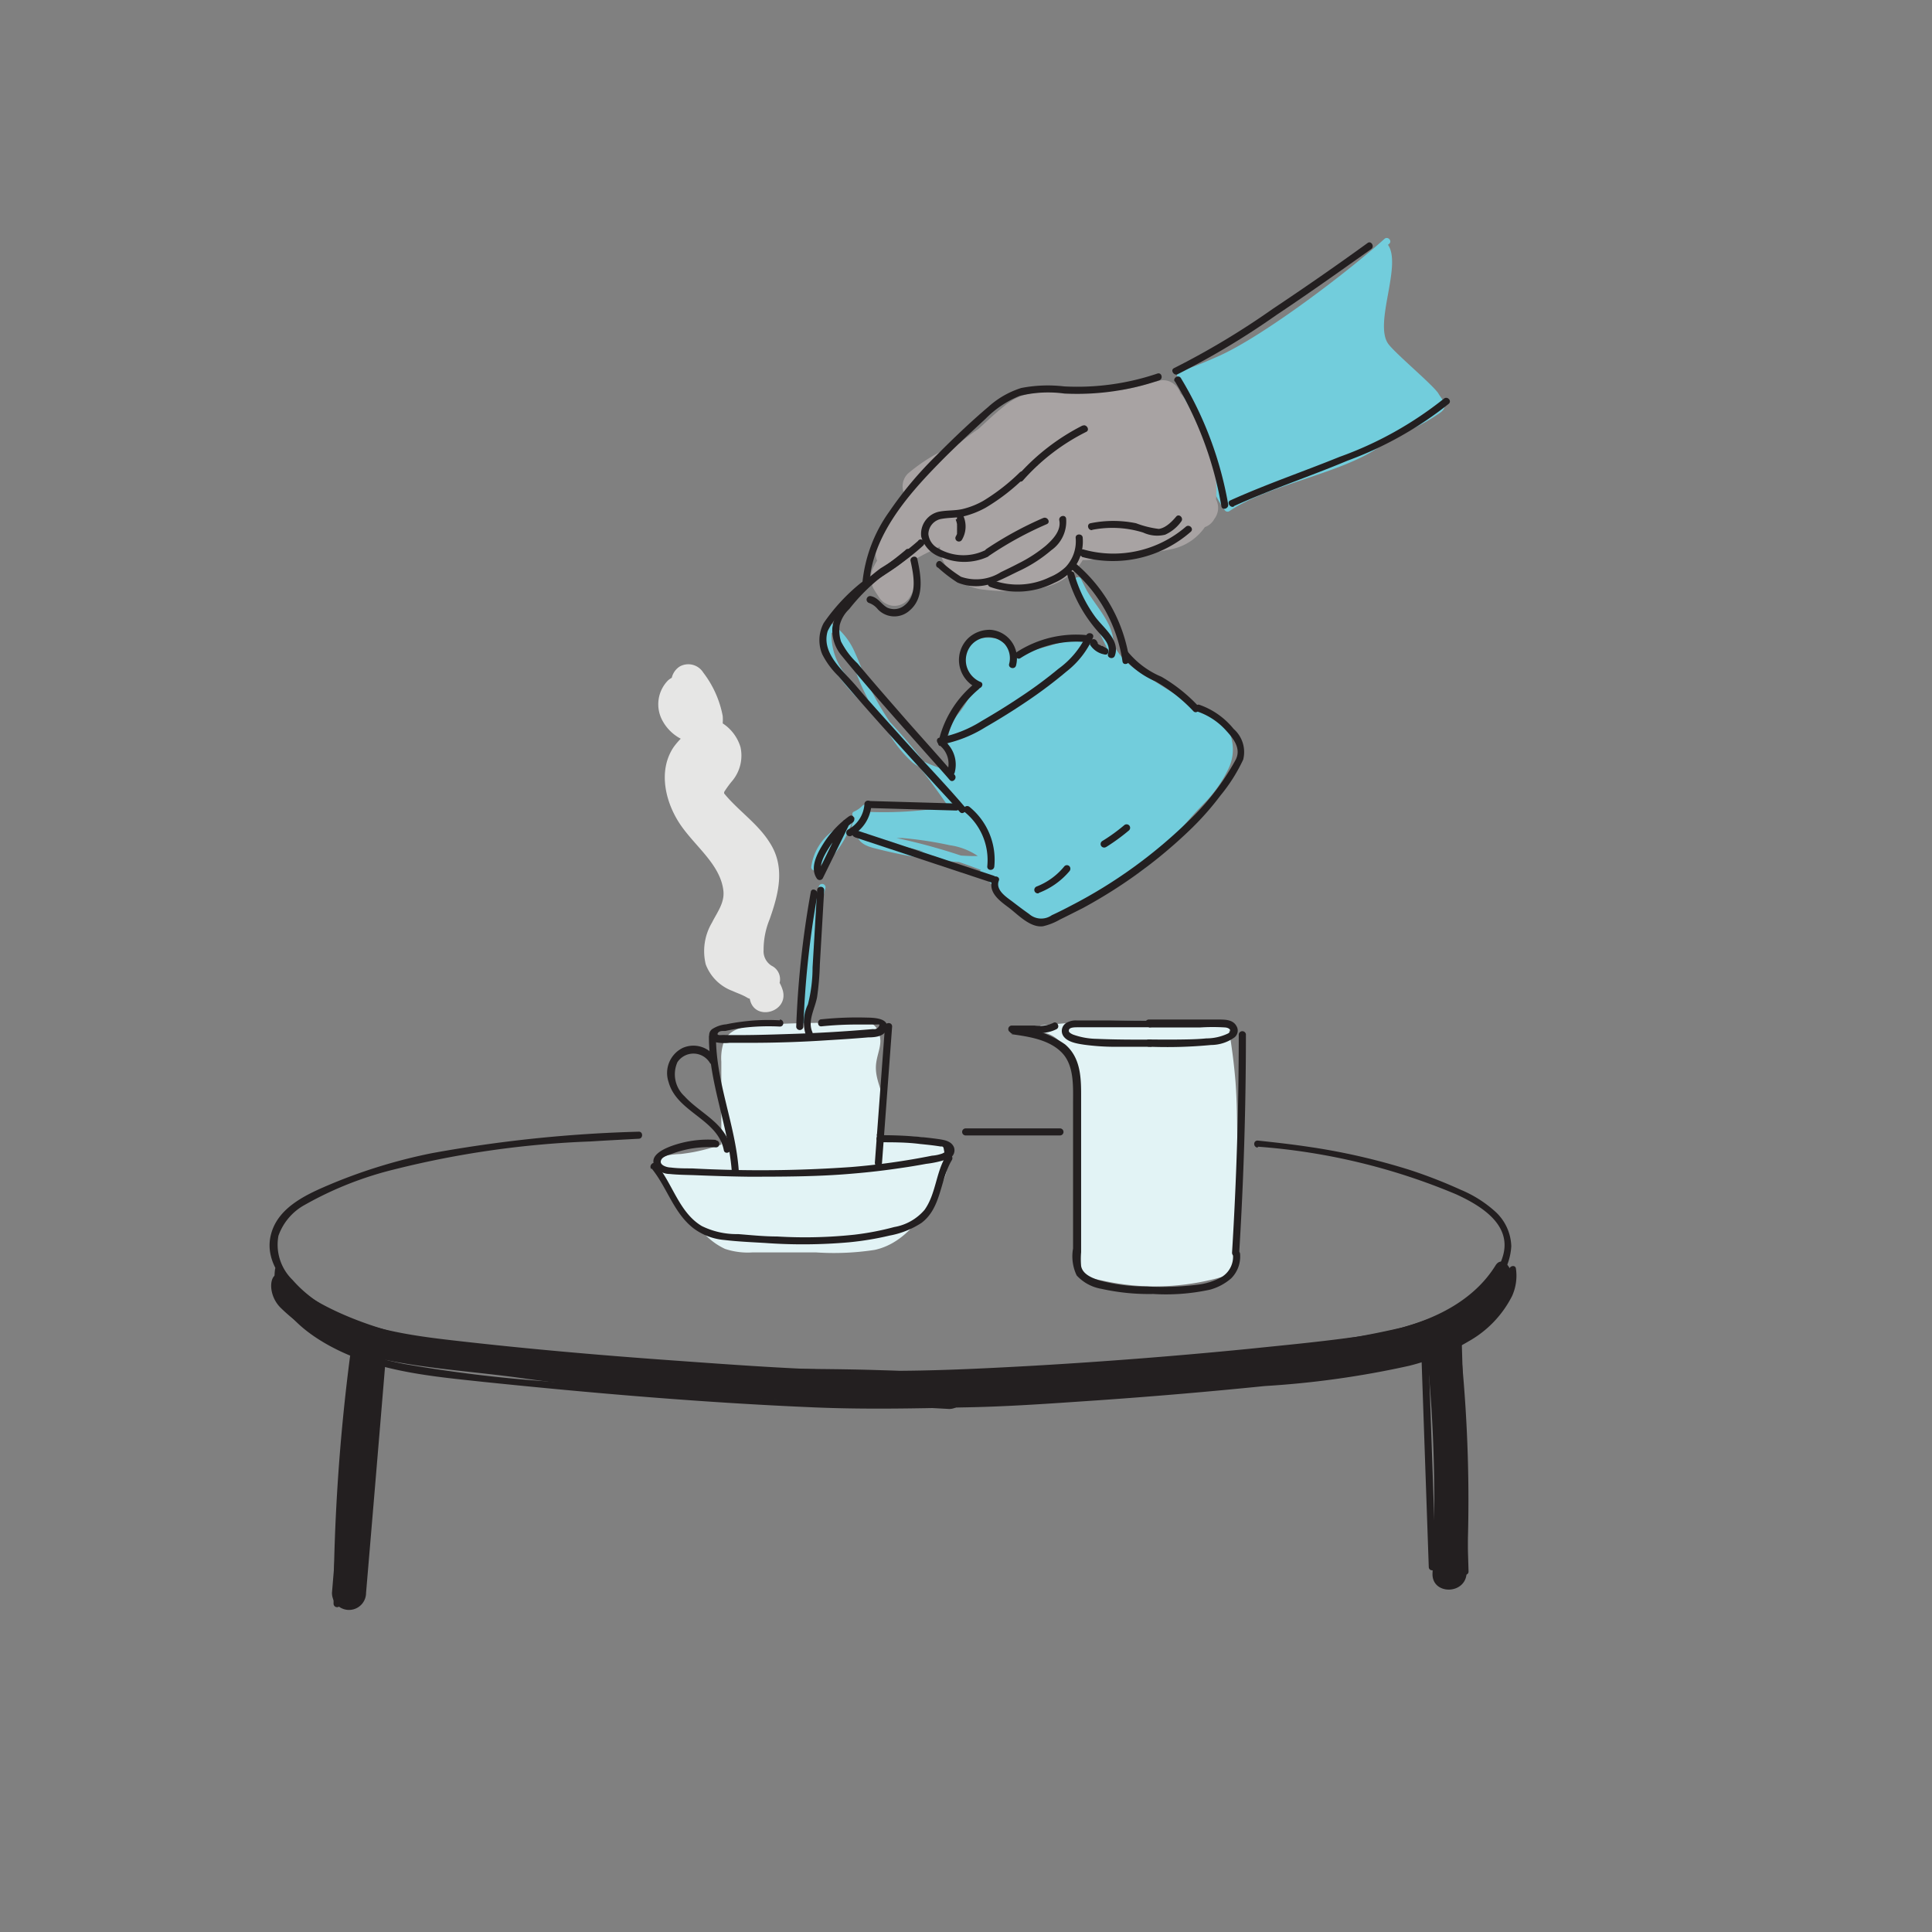<?xml version="1.0" encoding="UTF-8"?> <svg xmlns="http://www.w3.org/2000/svg" id="Layer_1" data-name="Layer 1" viewBox="0 0 170 170"><rect x="0" y="0" width="170" height="170" fill="#808080" stroke="none"/><defs><style> .cls-1 { fill: #72cddc; } .cls-2 { fill: #e2f3f5; } .cls-3 { fill: #a8a3a3; } .cls-4 { fill: #e6e6e5; } .cls-5 { fill: #231f20; } </style></defs><g><path class="cls-1" d="M108.17,64.42a3.92,3.92,0,0,0-1.43-1.25l-2.07-1.29-4.07-2.55a7.31,7.31,0,0,1-1.87-1.49A6.3,6.3,0,0,1,98,56.77a4.36,4.36,0,0,0-.54-2c-.52-1-1.28-1.87-1.85-2.84l-.5-1c-.15-.3-.68-.09-.55.23l0,.07h0l.08.16c.1.23.21.46.33.68l1.63,3.31c.25.51.49,1,.76,1.55a.52.52,0,0,1-.16.41h-.15c-.31.07-.69-.49-.94-.65a2.29,2.29,0,0,0-1.12-.33,8.33,8.33,0,0,0-2.61.46l-1.51.4c-.37.1-1.29.52-1.63.2-.14-.12-.19-.33-.29-.48a1.42,1.42,0,0,0-.32-.37,2.09,2.09,0,0,0-1.12-.4,3.74,3.74,0,0,0-2.17.28,1.74,1.74,0,0,0-.88,1.84A3.61,3.61,0,0,0,85,59.43c.22.39.72.84.57,1.32a8.44,8.44,0,0,1-1.26,2.07,4.21,4.21,0,0,0-.91,2.36c0,.9.58,1.79.48,2.69A9.94,9.94,0,0,1,81.28,67c-.58-.73-1.17-1.45-1.78-2.15-.4-.45-.8-.9-1.21-1.34a26.59,26.59,0,0,1-1.8-3.1c-.46-1-.81-2-1.27-3a6,6,0,0,0-2.12-2.6.3.3,0,0,0-.44.18c-.55,2.58,1.14,4.77,2.84,6.5.81.82,1.61,1.66,2.4,2.51l.13.2A11.11,11.11,0,0,0,80.3,67.1a5.46,5.46,0,0,0,.59.39l.07.08c.87,1.11,1.7,2.25,2.49,3.41a33.27,33.27,0,0,1-7.19.45l.1-.18a.3.3,0,0,0-.47-.36,2.26,2.26,0,0,1-.74.52c-.27.12-.14.47.08.54-.33.63-.51,1.3.19,1.58,0,0,0,0,0,0,.23.79,1.08,1,1.78,1.17,1.05.27,2.11.5,3.18.68a39.16,39.16,0,0,0,4,.47c.65.22,1.3.46,1.94.7a.29.29,0,0,0,0,.52,2.15,2.15,0,0,1,1.06,1,2.39,2.39,0,0,0,.89,1l3,2.24a.29.29,0,0,0,.36-.05l.4-.31a.31.31,0,0,0,.31,0,49.05,49.05,0,0,0,8-4.26,12.58,12.58,0,0,0,2.93-2.94,36,36,0,0,1,2.62-3,11.17,11.17,0,0,0,2.15-3A3.89,3.89,0,0,0,108.17,64.42Zm-33.9-5.24a5.51,5.51,0,0,1-1.1-3.53c1.53,1.24,2,3.43,2.84,5.14.13.27.26.54.41.8A16.92,16.92,0,0,1,74.27,59.18ZM81,74.89q-1.4-.23-2.76-.54c-.46-.11-.92-.22-1.36-.35l-.22-.07c1.57.26,3.12.6,4.65,1Zm3.55.39a52.56,52.56,0,0,0-5.66-1.54l.51,0a32.37,32.37,0,0,1,4.16.63,5.83,5.83,0,0,1,2.48.95C85.52,75.34,85,75.31,84.53,75.28Z"></path><path class="cls-1" d="M72.05,78a43.38,43.38,0,0,0-1.4,11.45,9.63,9.63,0,0,1-.36,1.61c-.12.37.46.53.58.16a9.85,9.85,0,0,0,.27-1.07.34.34,0,0,0,.12-.22c.23-2.45.47-4.89.7-7.33a.24.24,0,0,0-.2-.28c.22-1.39.51-2.78.87-4.16A.3.3,0,0,0,72.05,78Z"></path><path class="cls-1" d="M74.47,72.19a3,3,0,0,0-.86.92.28.28,0,0,0-.33,0,4.7,4.7,0,0,0-1.9,3.2.31.31,0,0,0,.52.21c.25-.28.5-.56.74-.85a.28.28,0,0,0,.33,0,9.13,9.13,0,0,0,1.94-3.14A.3.3,0,0,0,74.47,72.19Z"></path></g><path class="cls-1" d="M126.56,34.61c-.53-.8-3.89-3.59-4.43-4.39-1.23-1.83,1.25-6.89,0-8.68l.11-.09c.29-.26-.13-.69-.42-.43-3.21,2.9-10.63,8.55-14.58,10.31-1.13.5-2.29,1-3.46,1.35a.31.31,0,0,0-.21.37q1,3.16,2,6.31c.58,1.85,1,3.94,2.19,5.52a.3.3,0,0,0,.41.1c3.43-2.33,9.69-3.27,13.12-5.6,1.7-1.15,3.4-1.69,5.1-2.84.28-.19.65-.38.73-.74S126.78,35,126.56,34.61Z"></path><path class="cls-2" d="M83.37,102a2,2,0,0,0-1-1.61,6.22,6.22,0,0,0-2.65-.35l-2.61-.13a6,6,0,0,0,.63-2.85c-.09-1.07-.68-2-.67-3.13s.66-2,.27-3a1.42,1.42,0,0,0-1.84-1,.28.28,0,0,0-.08.06c-3,0-6,0-9,.25-1,.08-2.25.32-2.71,1.39a4.37,4.37,0,0,0-.24,1.79c0,.77,0,1.53,0,2.29v5a17,17,0,0,1-2.32.64c-.41.08-.82.14-1.23.19a9.09,9.09,0,0,0-1.17.12c-1.62.36-.26,2.46.19,3.22A18.64,18.64,0,0,0,62,108.59a5.88,5.88,0,0,0,1.79,1.3,6.31,6.31,0,0,0,2.44.31h5.56a23.59,23.59,0,0,0,5.18-.22c2.83-.62,4.5-3.34,5.81-5.69A3.87,3.87,0,0,0,83.37,102Z"></path><path class="cls-2" d="M108.72,95.26c-.12-1.51-.31-3-.56-4.51l0-.07.18,0c.39,0,.39-.57,0-.6a93.53,93.53,0,0,0-16.65.14c-.31,0-.44.54-.08.59,2.4.36,2.92,3.1,3,5.09,0,2.63,0,5.26-.06,7.89l0,3.9c0,.67,0,1.35,0,2a5.65,5.65,0,0,0,.09,1.59c.31,1.06,1.53,1.22,2.46,1.42a22,22,0,0,0,3.52.47,21.55,21.55,0,0,0,7.93-1.13.3.3,0,0,0,.22-.29l.15-8.32C108.83,100.74,108.92,98,108.72,95.26Z"></path><g><path class="cls-3" d="M103.46,44.58l0,.08h0A.25.25,0,0,0,103.46,44.58Z"></path><path class="cls-3" d="M107,43.94l0,0a9.83,9.83,0,0,0-.51-4,26.51,26.51,0,0,0-2.35-5,1.39,1.39,0,0,0-.27-.32v0a1.67,1.67,0,0,0-1.11-1.11,1.61,1.61,0,0,0-1,.06,1.13,1.13,0,0,0-.36.06,14.19,14.19,0,0,1-2.1.57l-.54.1-.26,0c-.35.06-.73.08-1.09.11-1.44.11-2.89.1-4.34.09a13.63,13.63,0,0,0-2.39.12,4.94,4.94,0,0,0-2.32,1.12c-.79.62-1.53,1.33-2.26,2A19.2,19.2,0,0,0,84.42,39a15.41,15.41,0,0,0-4.54,2.68,1.58,1.58,0,0,0-.08,2.14,15.84,15.84,0,0,0-2.68,4.51,1.39,1.39,0,0,0,.06,1q-.15.24-.27.48a2.05,2.05,0,0,0,0,2.07c.13.22.28.43.42.65a1.63,1.63,0,0,0,1.37.78,1.58,1.58,0,0,0,1.36-.78,4.82,4.82,0,0,0,.65-1.75,1.13,1.13,0,0,0,0-.63,1.2,1.2,0,0,0-.15-.52,1.36,1.36,0,0,0,0-.2,2,2,0,0,0,0-.24.53.53,0,0,0,.15-.08c.4-.23.81-.44,1.23-.64l.77-.37a2.7,2.7,0,0,0,.09.79,4.41,4.41,0,0,0,3.82,3,16,16,0,0,0,4.68-.1,5.52,5.52,0,0,0,3.74-2.15c.08-.11.15-.23.23-.36a.05.05,0,0,1,0,0c.14,0,.28,0,.37,0,.84-.06,1.67-.14,2.5-.23a42.67,42.67,0,0,0,5-.74,4.73,4.73,0,0,0,2.88-1.93,1.53,1.53,0,0,0,.84-.73A1.59,1.59,0,0,0,107,43.94Z"></path></g><path class="cls-4" d="M68.89,87.19a3.41,3.41,0,0,0-.29-.71,1.32,1.32,0,0,0-.7-1.5,1.5,1.5,0,0,1-.71-1.39,7.06,7.06,0,0,1,.53-2.7c.79-2.24,1.41-4.6,0-6.76-1-1.6-2.62-2.7-3.84-4.12l-.16-.19a1.11,1.11,0,0,1,0-.13,8.43,8.43,0,0,1,.73-1,3.48,3.48,0,0,0,.71-2.94,3.8,3.8,0,0,0-1.57-2.1,3.65,3.65,0,0,0,0-.66,9,9,0,0,0-1.71-3.81,1.55,1.55,0,0,0-2.06-.54,1.61,1.61,0,0,0-.71,1,1.65,1.65,0,0,0-.33.23,3,3,0,0,0-.5,3.52A3.87,3.87,0,0,0,59.9,65a6.29,6.29,0,0,0-.64.76c-1.39,2.09-.7,4.89.62,6.82s3.5,3.49,3.77,5.78c.13,1.07-.55,1.92-1,2.82a4.91,4.91,0,0,0-.55,3.68,4,4,0,0,0,2.34,2.33c.49.22.69.27,1.14.5l.28.16.06,0,.06.05A.51.51,0,0,0,66,88C66.46,89.87,69.36,89.07,68.89,87.19Z"></path><path class="cls-5" d="M68.62,89.78a17.67,17.67,0,0,0-3.25.11c-.49.06-1,.14-1.46.24a2.7,2.7,0,0,0-1.24.42.64.64,0,0,0,.21,1.14,4.11,4.11,0,0,0,1.31.07H66q3.43,0,6.86-.23c1.19-.07,2.37-.15,3.55-.25.62,0,1.55-.08,1.64-.89s-1.19-.84-1.77-.85a30.47,30.47,0,0,0-4,.15c-.39,0-.4.66,0,.62a30.83,30.83,0,0,1,3.19-.16c.53,0,1.07,0,1.59,0a1.86,1.86,0,0,1,.33,0,.47.47,0,0,1-.56.4l-.74.06c-2.07.17-4.16.29-6.24.36s-4.17.14-6.25.1c-.1,0-.59.08-.43-.17s.53-.16.69-.19a17.48,17.48,0,0,1,1.76-.3,19.05,19.05,0,0,1,3-.08c.41,0,.4-.6,0-.62Z"></path><path class="cls-5" d="M62.38,91.25c0,4,1.67,7.73,2,11.68,0,.4.65.4.62,0-.3-4-2-7.69-2-11.68a.31.31,0,0,0-.62,0Z"></path><path class="cls-5" d="M63,93.13a2.32,2.32,0,0,0-2.93-.92,2.46,2.46,0,0,0-1.24,3c.73,2.67,4.34,3.25,4.86,6,.07.39.67.23.6-.17-.42-2.21-2.69-3.07-4.06-4.58a2.62,2.62,0,0,1-.62-3,1.69,1.69,0,0,1,2.85.06c.22.34.76,0,.54-.32Z"></path><path class="cls-5" d="M63,100.3a9.52,9.52,0,0,0-4,.57c-.78.3-2.06.94-1.25,1.93a1.63,1.63,0,0,0,1.16.5c.77.08,1.55.08,2.33.11,1.52.06,3,.11,4.56.13,3.07,0,6.15,0,9.21-.27,1.46-.12,2.91-.29,4.36-.51.71-.1,1.41-.22,2.12-.35a9.25,9.25,0,0,0,2-.46.79.79,0,0,0,.45-1c-.23-.55-.84-.64-1.36-.72a35.32,35.32,0,0,0-5.14-.34.31.31,0,0,0,0,.62c1.17,0,2.34,0,3.5.15.6.06,1.21.12,1.81.22.27,0,.26,0,.31.31s.07.17-.12.3a3.41,3.41,0,0,1-.93.2,61.39,61.39,0,0,1-7.13,1,113.09,113.09,0,0,1-14,.12c-.62,0-1.25,0-1.87-.08-.34,0-1.14-.24-.78-.75.17-.24.67-.37.93-.47a9.27,9.27,0,0,1,3.83-.55c.41,0,.4-.59,0-.62Z"></path><path class="cls-5" d="M77.87,90.32l-.89,12c0,.4.6.4.63,0l.89-12c0-.4-.6-.4-.63,0Z"></path><path class="cls-5" d="M57.34,102.82c1.37,1.67,1.94,3.94,3.72,5.29a5.3,5.3,0,0,0,2.69,1c1.18.14,2.38.19,3.56.26a46,46,0,0,0,7.42-.06,26.55,26.55,0,0,0,3.55-.59,7.65,7.65,0,0,0,2.81-1.12c1.76-1.33,1.61-3.77,2.67-5.53a.31.31,0,0,0-.54-.32c-.88,1.46-.87,3.32-1.87,4.71a4.5,4.5,0,0,1-2.67,1.51,24.29,24.29,0,0,1-3.48.67,40.88,40.88,0,0,1-6.82.16c-1.15,0-2.29-.12-3.43-.21a6.91,6.91,0,0,1-3.2-.71c-2-1.19-2.57-3.75-4-5.45-.25-.31-.69.14-.44.44Z"></path><path class="cls-5" d="M74.7,71.83a8.73,8.73,0,0,0-2.28,2.45c-.54.86-1.17,2.07-.56,3a.31.31,0,0,0,.54,0l2.3-4.68c.17-.36-.37-.68-.54-.32L71.86,77h.54c-.5-.8.21-1.89.64-2.56a8.29,8.29,0,0,1,2-2.08c.32-.24,0-.78-.31-.54Z"></path><path class="cls-5" d="M71.34,78.5a83,83,0,0,0-1.28,11.87.32.32,0,0,0,.63,0,81.06,81.06,0,0,1,1.25-11.71c0-.39-.55-.56-.6-.16Z"></path><path class="cls-5" d="M71.48,90.81c-.44-1,.24-2.07.42-3.09a24.71,24.71,0,0,0,.24-2.85l.38-6.54c0-.4-.6-.4-.62,0l-.4,6.79a13.24,13.24,0,0,1-.41,3.26,3.61,3.61,0,0,0-.21,2.6c.15.36.75.2.6-.17Z"></path><path class="cls-5" d="M76.06,70.79A2.74,2.74,0,0,1,74.61,73a.33.33,0,0,0-.11.43.32.32,0,0,0,.43.11,3.35,3.35,0,0,0,1.75-2.78.31.31,0,1,0-.62,0Z"></path><path class="cls-5" d="M76.48,71.1l7.66.22a.31.31,0,0,0,0-.62l-7.66-.22a.31.31,0,0,0,0,.62Z"></path><path class="cls-5" d="M75.21,73.67l12.08,4c.38.12.54-.48.16-.61l-12.08-4c-.38-.13-.54.47-.16.6Z"></path><path class="cls-5" d="M87.33,77.36c-.43,1.12.59,1.88,1.39,2.47s1.92,1.84,3.07,1.67a5.39,5.39,0,0,0,1.48-.59c.66-.32,1.32-.66,2-1,1.18-.64,2.33-1.33,3.44-2.07a42.93,42.93,0,0,0,6.19-5A24.89,24.89,0,0,0,107.39,70a14.83,14.83,0,0,0,2-3.16,2.7,2.7,0,0,0-.84-2.7,6.71,6.71,0,0,0-3-2.12c-.38-.13-.54.48-.16.6a6,6,0,0,1,2.53,1.7c.66.72,1.31,1.58.8,2.55A21.84,21.84,0,0,1,104.82,72a42.87,42.87,0,0,1-10.58,7.69c-.55.29-1.12.58-1.69.84a1.61,1.61,0,0,1-2-.11c-.5-.35-1-.73-1.47-1.09s-1.52-1-1.19-1.84c.15-.37-.45-.53-.6-.16Z"></path><path class="cls-5" d="M105.44,62.13a14.16,14.16,0,0,0-3.24-2.58,7.66,7.66,0,0,1-2.91-2.14c-.22-.33-.76,0-.54.32a7.51,7.51,0,0,0,2.89,2.21A14.06,14.06,0,0,1,105,62.57c.27.3.71-.14.44-.44Z"></path><path class="cls-5" d="M80.8,47.58A22.47,22.47,0,0,1,77.49,50a15.75,15.75,0,0,0-2.91,2.8,4,4,0,0,0-1.34,2.44,3.49,3.49,0,0,0,.83,2.47c2.33,2.86,4.79,5.61,7.23,8.36.75.85,1.52,1.69,2.26,2.55.26.31.7-.13.44-.44-1.64-1.92-3.36-3.78-5-5.68-1.19-1.36-2.38-2.73-3.54-4.12A6.91,6.91,0,0,1,74,56.44,3.24,3.24,0,0,1,73.89,55a2.93,2.93,0,0,1,.84-1.41A16.72,16.72,0,0,1,78,50.42,20.83,20.83,0,0,0,81.24,48c.28-.29-.16-.73-.44-.44Z"></path><path class="cls-5" d="M79.68,48.4a38.67,38.67,0,0,1-3.88,2.85,16.56,16.56,0,0,0-3.32,3.57,3.19,3.19,0,0,0-.13,2.75,7.19,7.19,0,0,0,1.42,1.92c2.68,3.16,5.48,6.23,8.27,9.29.8.89,1.64,1.75,2.41,2.66.27.31.7-.13.44-.44-1.79-2.1-3.73-4.1-5.58-6.16-1.36-1.52-2.72-3-4.06-4.58-1.12-1.28-3-2.83-2.42-4.73a6.11,6.11,0,0,1,1.36-1.82,15.9,15.9,0,0,1,1.88-1.88c1.3-1.07,2.86-1.77,4.05-3,.28-.29-.16-.73-.44-.44Z"></path><path class="cls-5" d="M95.58,55.92a7.72,7.72,0,0,1-2.45,2.93,38.21,38.21,0,0,1-3.4,2.51c-1.09.73-2.21,1.42-3.35,2.08a10.72,10.72,0,0,1-3.71,1.47c-.4.06-.23.66.16.6A11.23,11.23,0,0,0,86.69,64c1.27-.73,2.52-1.51,3.73-2.33a40.81,40.81,0,0,0,3.42-2.58,7.74,7.74,0,0,0,2.34-3c.14-.37-.46-.54-.6-.17Z"></path><path class="cls-5" d="M82.71,65.61a2.07,2.07,0,0,1,.67,2.18A.31.31,0,0,0,84,68a2.7,2.7,0,0,0-1-2.89.31.31,0,0,0-.42.11.32.32,0,0,0,.11.43Z"></path><path class="cls-5" d="M84.87,71.44a5.45,5.45,0,0,1,2,4.81c0,.39.58.39.62,0A6,6,0,0,0,85.31,71c-.31-.25-.75.19-.44.44Z"></path><path class="cls-5" d="M91.4,78.57a6.61,6.61,0,0,0,2.7-1.91.33.33,0,0,0,0-.44.31.31,0,0,0-.44,0A5.89,5.89,0,0,1,91.23,78a.32.32,0,0,0-.21.38.31.31,0,0,0,.38.22Z"></path><path class="cls-5" d="M97.35,74.52a17.49,17.49,0,0,0,2-1.46.31.31,0,0,0,0-.44.32.32,0,0,0-.44,0A15.5,15.5,0,0,1,97,74a.31.31,0,0,0-.11.43.32.32,0,0,0,.42.11Z"></path><path class="cls-5" d="M83.28,65.11a8.71,8.71,0,0,1,2.82-4.45c.31-.26-.13-.7-.44-.44a9.27,9.27,0,0,0-3,4.73.31.31,0,0,0,.6.16Z"></path><path class="cls-5" d="M86.26,60a2.14,2.14,0,0,1-1.2-1.36,2.08,2.08,0,0,1,.39-1.86,2,2,0,0,1,2.94-.12,1.9,1.9,0,0,1,.41,1.74c-.12.39.48.55.6.17a2.52,2.52,0,0,0-2.21-3.15,2.75,2.75,0,0,0-2,.74,2.67,2.67,0,0,0-.79,2.24,2.74,2.74,0,0,0,1.56,2.14c.37.16.68-.37.32-.54Z"></path><path class="cls-5" d="M89.79,57.91a9.08,9.08,0,0,1,5.78-1.41c.4,0,.4-.58,0-.62a9.63,9.63,0,0,0-6.09,1.49c-.34.21,0,.75.31.54Z"></path><path class="cls-5" d="M95.83,56.58a1.88,1.88,0,0,0,1.32,1,.4.4,0,0,0,.24,0,.34.34,0,0,0,.14-.19.32.32,0,0,0-.22-.38L97,56.84s.07,0,0,0h0l-.07,0a.56.56,0,0,1-.15-.1l0,0s.06,0,0,0l-.07,0-.12-.12,0-.07s0,.06,0,0l0,0-.09-.15a.32.32,0,0,0-.43-.12.33.33,0,0,0-.11.43Z"></path><path class="cls-5" d="M98.1,57.69c.48-1.36-1-2.43-1.72-3.4a12,12,0,0,1-1.85-3.8.31.31,0,0,0-.6.16,12.58,12.58,0,0,0,1.64,3.57,13.07,13.07,0,0,0,1.18,1.51c.44.49,1,1.08.75,1.79-.13.38.47.55.6.17Z"></path><path class="cls-5" d="M94.19,50a13.18,13.18,0,0,1,4.58,8.2c.06.4.66.23.6-.17a13.71,13.71,0,0,0-4.74-8.47c-.31-.26-.75.18-.44.44Z"></path><path class="cls-5" d="M89.74,41.56a17.75,17.75,0,0,1-3.22,2.51,7,7,0,0,1-1.82.72c-.65.15-1.31.1-2,.22a2,2,0,0,0-1.64,2.21A2.66,2.66,0,0,0,83,49.09,5,5,0,0,0,86.9,49c.37-.17,0-.7-.31-.54a4.37,4.37,0,0,1-4-.19,1.59,1.59,0,0,1-.9-1.27,1.38,1.38,0,0,1,1.2-1.35c.67-.12,1.36-.07,2-.24a8,8,0,0,0,1.83-.73A17.78,17.78,0,0,0,90.18,42c.3-.27-.14-.71-.44-.44Z"></path><path class="cls-5" d="M82.51,49.92a12.58,12.58,0,0,0,1.74,1.34,4.28,4.28,0,0,0,3.47-.1c.71-.29,1.43-.68,2.12-1a12.45,12.45,0,0,0,2.66-1.74,3.1,3.1,0,0,0,1.31-2.8c-.08-.39-.68-.22-.6.17.18.9-.57,1.68-1.19,2.23a12.43,12.43,0,0,1-2.41,1.56c-.59.31-1,.5-1.55.77a4.06,4.06,0,0,1-3.5.4,12.51,12.51,0,0,1-1.74-1.33c-.33-.23-.64.31-.31.53Z"></path><path class="cls-5" d="M76.5,51.34c.26-4.15,3.29-7.68,6.06-10.51,1.34-1.38,2.76-2.68,4.18-4a8.84,8.84,0,0,1,3-2,10.53,10.53,0,0,1,3.92-.2A22.61,22.61,0,0,0,102,33.47c.38-.13.22-.73-.16-.6A22,22,0,0,1,93.64,34a12.29,12.29,0,0,0-3.78.14,7.84,7.84,0,0,0-2.93,1.69c-1.58,1.34-3.09,2.79-4.55,4.26a32.65,32.65,0,0,0-4.14,4.94,12.9,12.9,0,0,0-2.36,6.28c0,.4.6.39.62,0Z"></path><path class="cls-5" d="M91.79,45.58a31.44,31.44,0,0,0-5,2.73c-.33.23,0,.77.32.54a31,31,0,0,1,5-2.73c.37-.16.05-.69-.31-.54Z"></path><path class="cls-5" d="M94.65,47.33a3.3,3.3,0,0,1-.88,2.56,4.52,4.52,0,0,1-1.39.89,6.47,6.47,0,0,1-5.1.25c-.37-.15-.53.45-.17.61a7.18,7.18,0,0,0,5.67-.36,4.49,4.49,0,0,0,1.59-1.13,3.9,3.9,0,0,0,.9-2.82c0-.4-.65-.4-.62,0Z"></path><path class="cls-5" d="M95.19,49a10.39,10.39,0,0,0,9.59-2.21c.3-.27-.14-.71-.44-.44a9.76,9.76,0,0,1-9,2,.31.31,0,0,0-.16.6Z"></path><path class="cls-5" d="M96.07,46.63a9.12,9.12,0,0,1,4.52.23,2.93,2.93,0,0,0,1.93.19,3.51,3.51,0,0,0,1.41-1.15c.26-.31-.18-.75-.44-.44s-.87,1-1.53,1.08a8.61,8.61,0,0,1-2-.5,10,10,0,0,0-4,0c-.39.08-.22.68.17.6Z"></path><path class="cls-5" d="M103.37,33.54a31.5,31.5,0,0,1,4.1,11c.06.4.66.23.6-.16a32.09,32.09,0,0,0-4.16-11.11c-.21-.34-.75,0-.54.31Z"></path><path class="cls-5" d="M103.62,32.93a68.9,68.9,0,0,0,8.69-5.21c2.82-1.88,5.58-3.84,8.34-5.8.33-.23,0-.77-.31-.54-2.76,2-5.53,3.92-8.35,5.8a68.78,68.78,0,0,1-8.68,5.21c-.37.17,0,.71.31.54Z"></path><path class="cls-5" d="M108.58,44.53c3.27-1.48,6.69-2.61,10-4a31.86,31.86,0,0,0,8.9-5c.3-.27-.14-.71-.44-.44a32,32,0,0,1-9.17,5.11c-3.2,1.3-6.47,2.41-9.61,3.83-.37.16,0,.7.31.54Z"></path><path class="cls-5" d="M110.69,100.9a55.43,55.43,0,0,1,17.44,4.19c2.18,1,5,2.7,4.08,5.54-.79,2.51-3.55,4.2-5.84,5.18a29.26,29.26,0,0,1-7.5,1.88c-3,.41-6,.69-9,1q-9.51.94-19.06,1.49c-4.33.24-8.66.46-13,.44-6.28,0-12.58-.48-18.85-.93s-12.59-1-18.87-1.72c-4.94-.56-10.87-1.37-14.35-5.35a4.32,4.32,0,0,1-1.24-3.88A5,5,0,0,1,26.85,106a30.82,30.82,0,0,1,7.88-3.11,83.15,83.15,0,0,1,17.21-2.45c1.42-.09,2.84-.16,4.26-.24.4,0,.4-.64,0-.62A119,119,0,0,0,38,101.47a47.19,47.19,0,0,0-8.72,2.65c-2.09.88-4.76,2-5.42,4.44-.71,2.56,1.41,4.81,3.31,6.18a19.5,19.5,0,0,0,7.27,3,75.32,75.32,0,0,0,8.47,1.17q5,.54,10.09,1,10.11.84,20.24,1.28c4.61.2,9.2.06,13.81-.15q10.17-.47,20.31-1.44c3.29-.31,6.59-.64,9.88-1a38.36,38.36,0,0,0,7.88-1.58,14.2,14.2,0,0,0,6.52-4.12,5.33,5.33,0,0,0,1.34-3.24,4.29,4.29,0,0,0-1.42-3.06,10.63,10.63,0,0,0-3.05-1.92,43.45,43.45,0,0,0-4.32-1.69,57,57,0,0,0-9.11-2.09c-1.47-.22-3-.39-4.42-.54-.4,0-.4.58,0,.62Z"></path><path class="cls-5" d="M132.74,111.91c.29,2.1-1.39,3.87-2.94,5a16.84,16.84,0,0,1-5.08,2.46c-3.83,1.17-7.91,1.45-11.87,1.86-9.12,1-18.28,1.73-27.45,2-3.85.13-7.73.09-11.58.06s-7.86-.34-11.77-.6c-4.64-.3-9.29-.69-13.92-1.14a124,124,0,0,1-12.61-1.54c-3.57-.72-7.76-2.1-9.91-5.26a4.17,4.17,0,0,1-.81-2.89c.06-.39-.54-.56-.6-.16-.52,3.78,3.71,6.4,6.7,7.62,3.7,1.5,7.76,1.86,11.69,2.28,9.67,1,19.37,1.83,29.1,2.24,4.31.18,8.64.1,13,0,4-.06,8-.36,12-.63q7.31-.51,14.6-1.25a80.89,80.89,0,0,0,12.7-1.78,19.28,19.28,0,0,0,5.21-2.14,9.48,9.48,0,0,0,3.85-4,4.34,4.34,0,0,0,.34-2.41c-.05-.4-.65-.23-.6.16Z"></path><path class="cls-5" d="M89,91c1.51.21,3.3.47,4.42,1.61s1,3,1,4.54v12.71a3.9,3.9,0,0,0,.32,2.37,3.82,3.82,0,0,0,2.19,1.18,19.22,19.22,0,0,0,4.54.45,18.27,18.27,0,0,0,5-.38,4.74,4.74,0,0,0,1.87-1,2.72,2.72,0,0,0,.78-2.11c0-.41-.61-.41-.63,0a2.09,2.09,0,0,1-1,2,5.7,5.7,0,0,1-2.09.67,25.29,25.29,0,0,1-4.52.16,15.65,15.65,0,0,1-4.15-.54c-.62-.2-1.47-.53-1.6-1.26a7.09,7.09,0,0,1,0-1.22V96.27c0-1.6-.1-3.26-1.41-4.37a8.57,8.57,0,0,0-4.45-1.54c-.4-.06-.57.55-.17.61Z"></path><path class="cls-5" d="M101.22,89.79c-1.74,0-3.49,0-5.23,0l-1.26,0a1.64,1.64,0,0,0-.92.23.82.82,0,0,0-.26,1.12c.36.57,1.27.7,1.88.79a20.6,20.6,0,0,0,2.72.18c1,0,2.08,0,3.12,0a.32.32,0,0,0,0-.63c-1.58,0-3.2,0-4.77-.07a6.44,6.44,0,0,1-2.09-.38c-.15-.07-.39-.19-.36-.35,0-.33.65-.28.89-.29h1.2c1.69,0,3.39,0,5.08,0a.31.31,0,0,0,0-.62Z"></path><path class="cls-5" d="M101.09,90.41c1.49,0,3,0,4.49,0a17,17,0,0,1,2.26,0c.41.06.55.31.23.52a4.43,4.43,0,0,1-1.93.44c-.79.08-1.58.09-2.37.1s-1.82,0-2.73,0a.32.32,0,0,0,0,.63,40.78,40.78,0,0,0,5.53-.15,3.54,3.54,0,0,0,2.07-.68.77.77,0,0,0,.15-1c-.35-.63-1.18-.55-1.79-.56-2,0-3.94,0-5.91,0a.31.31,0,0,0,0,.62Z"></path><path class="cls-5" d="M30.8,119.36a173.85,173.85,0,0,0-1.45,21.75.31.31,0,0,0,.62,0,173.85,173.85,0,0,1,1.45-21.75c.06-.4-.57-.4-.62,0Z"></path><path class="cls-5" d="M32.58,120.48,31,139.31c0,.4.59.4.62,0l1.58-18.83c0-.4-.59-.4-.63,0Z"></path><path class="cls-5" d="M125.08,119.49l.64,18.39c0,.4.64.4.63,0l-.64-18.39c0-.4-.64-.4-.63,0Z"></path><path class="cls-5" d="M128,118.33l.59,19.94c0,.4.64.41.63,0l-.59-19.94c0-.4-.64-.4-.63,0Z"></path><path class="cls-5" d="M109,91q0,9.63-.59,19.23c0,.41.6.41.63,0q.59-9.6.59-19.23a.32.32,0,0,0-.63,0Z"></path><path class="cls-5" d="M89,90.87l2.18,0a3.11,3.11,0,0,0,1.8-.32c.34-.21,0-.75-.31-.54a2.87,2.87,0,0,1-1.64.23l-2,0a.31.31,0,0,0,0,.62Z"></path><path class="cls-5" d="M93.27,99.29l-8.3,0a.31.31,0,0,0,0,.62l8.3,0a.31.31,0,0,0,0-.62Z"></path><path class="cls-5" d="M84.09,45.71a1.93,1.93,0,0,1,.12.41s0,0,0,0v0s0,.08,0,.12a1.7,1.7,0,0,1,0,.22.38.38,0,0,1,0,.1c0-.07,0,.05,0,.06a1.6,1.6,0,0,1,0,.21l0,.09,0,.06s0,0,0,0a2,2,0,0,1-.1.21.3.3,0,0,0,.11.42.31.31,0,0,0,.42-.11,2.29,2.29,0,0,0,.17-2,.32.32,0,0,0-.38-.22.34.34,0,0,0-.22.39Z"></path><path class="cls-5" d="M95.26,37.44a19.17,19.17,0,0,0-5.69,4.39c-.26.3.18.75.44.45A18.39,18.39,0,0,1,95.58,38c.36-.18,0-.72-.32-.54Z"></path><path class="cls-5" d="M80.12,49.35c.27,1.23.63,3-.51,3.9a1.44,1.44,0,0,1-1.55.21c-.52-.3-.79-.87-1.41-1a.31.31,0,0,0-.17.6,1.74,1.74,0,0,1,.76.55,2,2,0,0,0,2.81.1c1.31-1.12,1-3,.67-4.51-.08-.39-.68-.22-.6.17Z"></path><path class="cls-5" d="M131.6,111.34c-1.82,2.94-5,4.59-8.27,5.48A80.93,80.93,0,0,1,111,118.68q-13,1.44-26.12,1.88c-1.59.06-3.18.09-4.76.12-6.73-.36-11.71-.09-18.43-.49-3.91-.23-8.66-.55-12.55-1.06-3.67-.48-7.68-.76-11.36-1.26s-9.82-2.56-12.53-5.32c-1.41-1.43-2,1.1-.55,2.53A15.85,15.85,0,0,0,31,118.85q-.9,10.65-1.79,21.31a1.5,1.5,0,1,0,3,0q.87-10.26,1.72-20.5l.29.06c3.83.76,7.78,1,11.66,1.54s7.83,1,11.77,1.27c3.76.26,7.53.45,11.3.65a1.38,1.38,0,0,0,1.11.53q4.29.06,8.56,0l4.77.26a1.32,1.32,0,0,0,1.08-.39q6.42-.19,12.81-.65,6.76-.48,13.49-1.22a91.65,91.65,0,0,0,13-1.89c.61-.16,1.21-.34,1.81-.54a130.13,130.13,0,0,1,.47,19.14c-.1,1.94,2.91,1.93,3,0a129.34,129.34,0,0,0-.47-19.18,1.78,1.78,0,0,0-.44-1C135.63,114.51,132.62,109.7,131.6,111.34Z"></path></svg> 